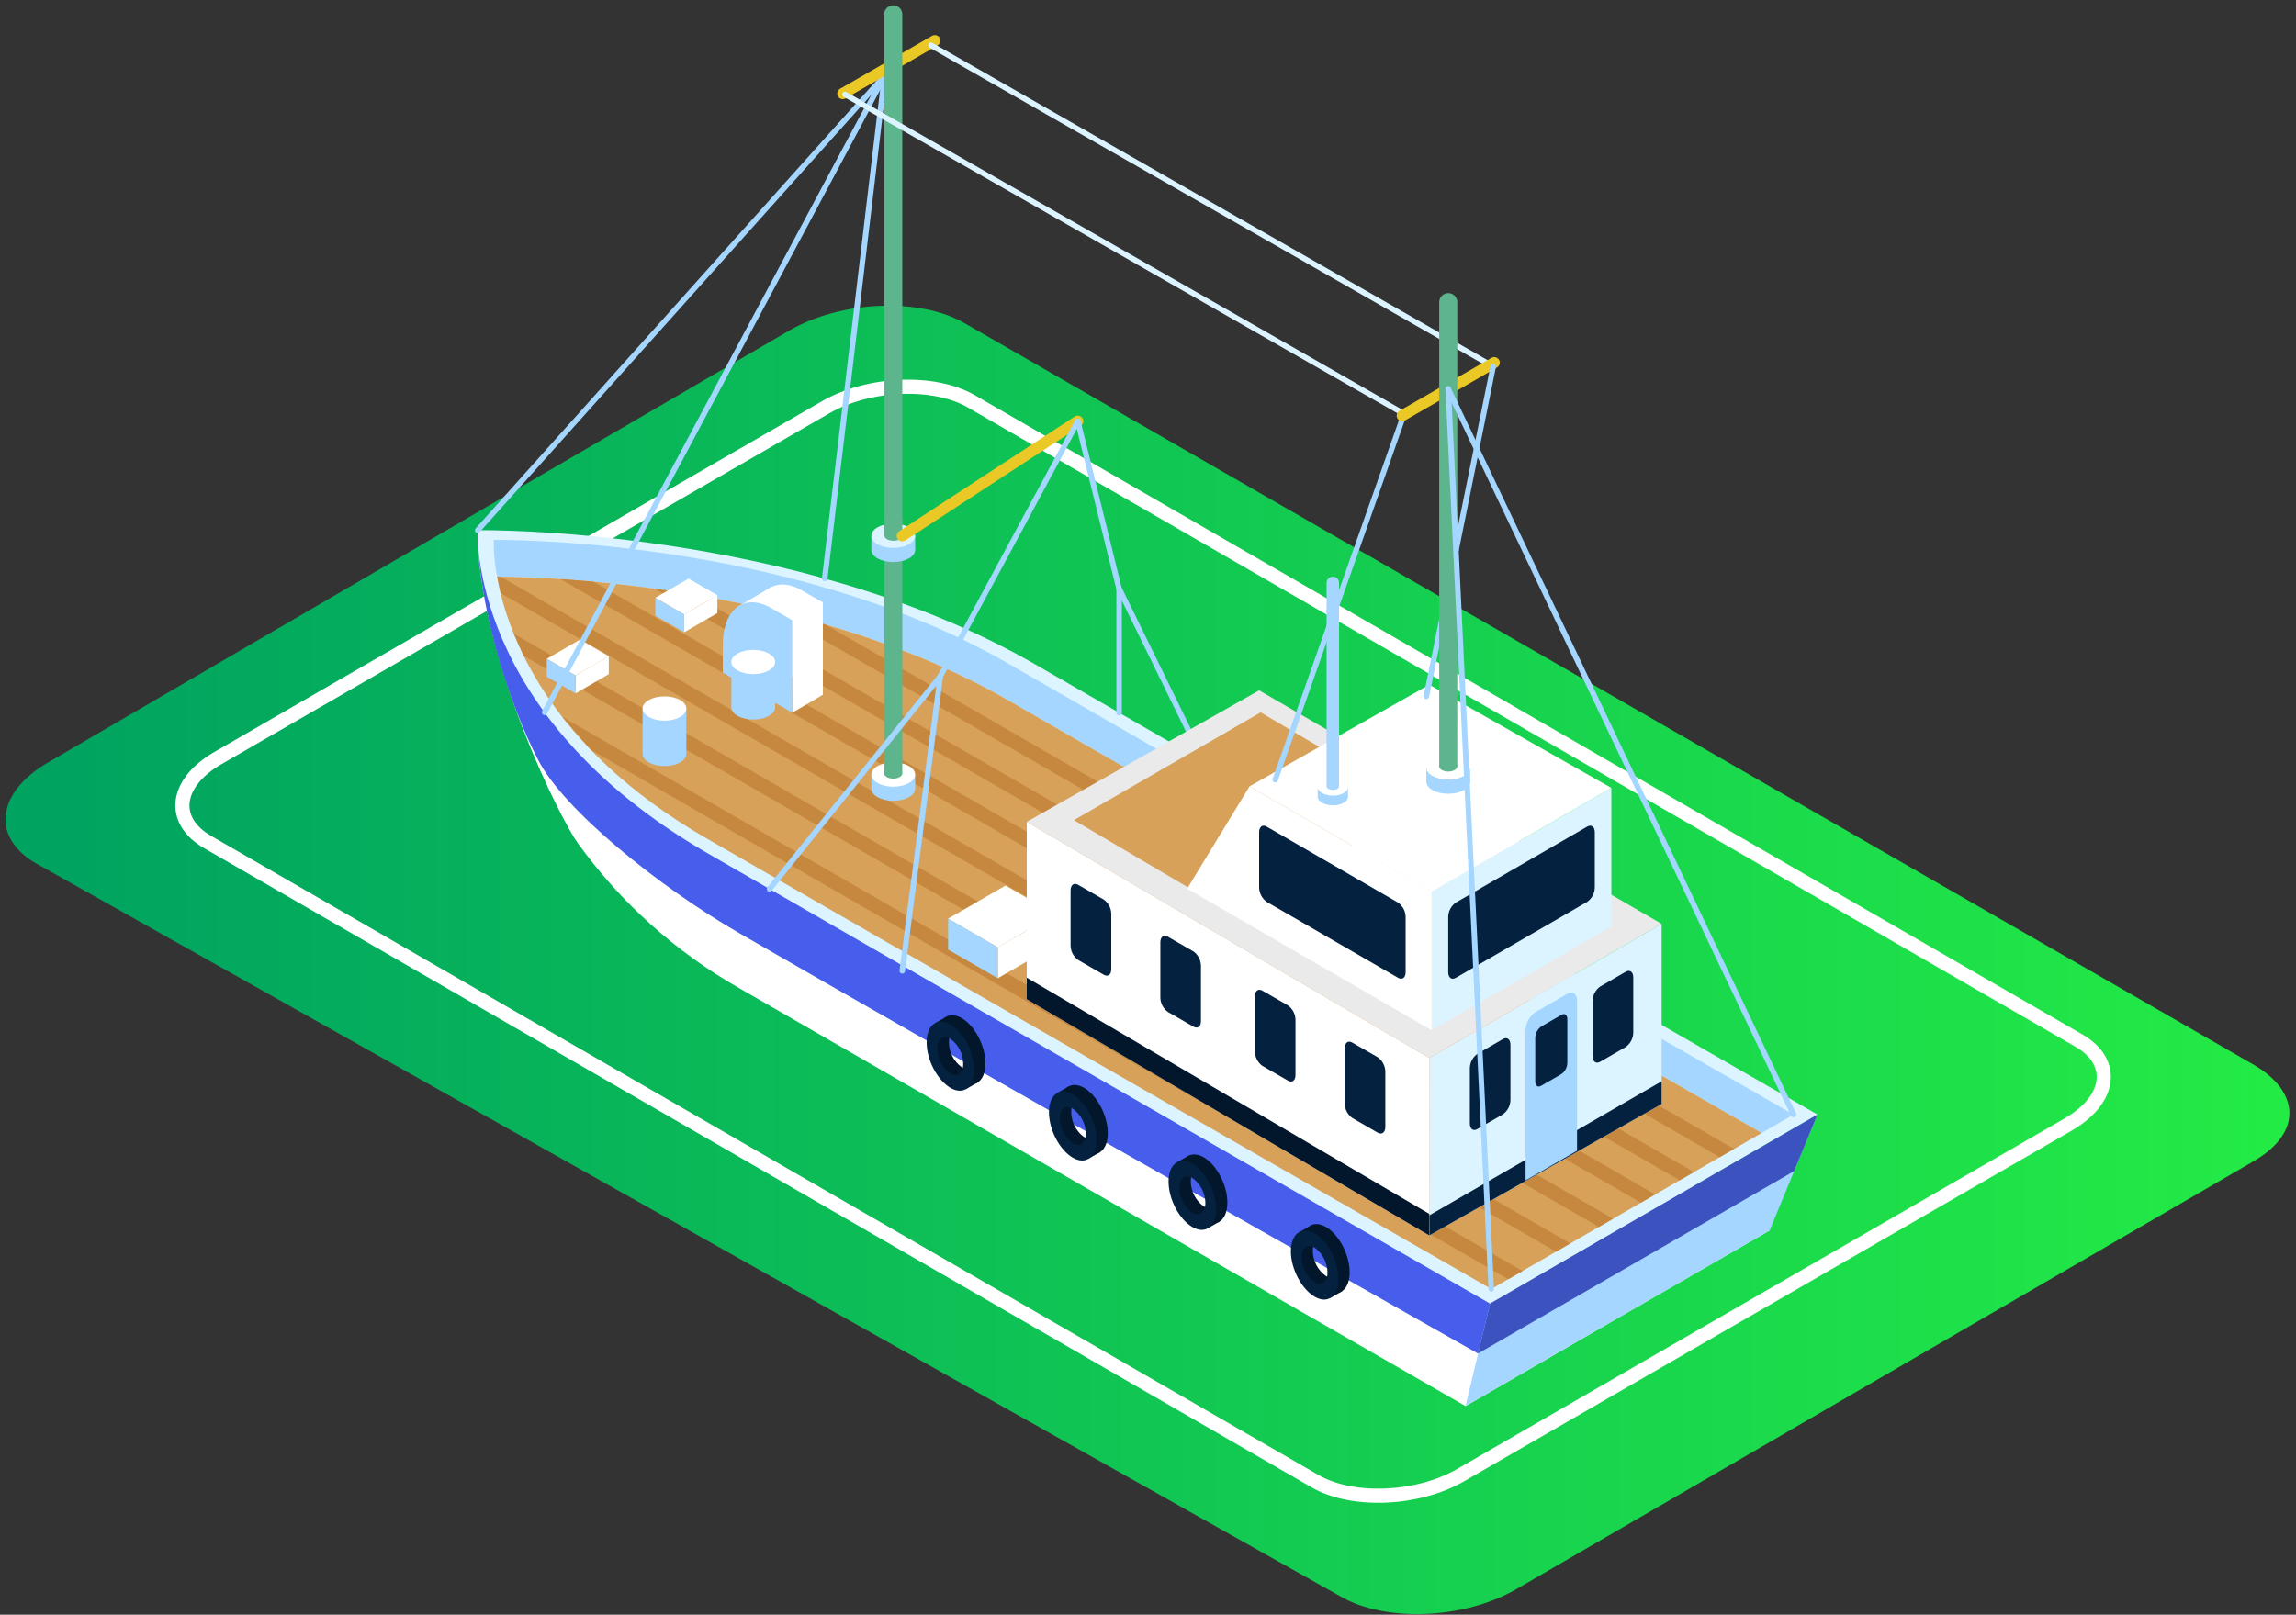 <?xml version="1.0" encoding="UTF-8"?> <svg xmlns="http://www.w3.org/2000/svg" width="317" height="223" viewBox="0 0 317 223" fill="none"><rect x="0" y="0" width="317" height="223" fill="#333333" stroke="none"/> <path d="M6.68 105.272L109 45.632C116.157 41.507 126.982 41.054 133.181 44.633L311.077 147C317.277 150.543 318.235 156.279 311.078 160.411L209.301 219.501C202.144 223.632 191.319 224.079 185.12 220.5L4.942 119.218C-1.257 115.646 -0.477 109.396 6.68 105.272Z" fill="url(#paint0_linear_16_97061)"></path> <path d="M30.109 104.679L113.983 56.25C119.935 52.817 128.937 52.44 134.092 55.419L286.981 143.687C292.137 146.637 291.488 151.863 285.536 155.302L201.662 203.724C195.71 207.163 186.709 207.535 181.553 204.556L28.664 116.288C23.509 113.315 24.157 108.112 30.109 104.679Z" stroke="white" stroke-width="1.952" stroke-miterlimit="10"></path> <path d="M72.639 98.043H73.231" stroke="#06A260" stroke-width="0.59" stroke-miterlimit="10"></path> <path d="M166.199 105.558C166.258 105.559 166.317 105.545 166.37 105.517C166.46 105.472 166.529 105.394 166.562 105.3C166.595 105.205 166.59 105.101 166.547 105.01L154.849 81.125C154.828 81.08 154.798 81.04 154.761 81.006C154.723 80.973 154.68 80.947 154.633 80.931C154.586 80.914 154.536 80.907 154.486 80.91C154.436 80.913 154.387 80.926 154.342 80.948C154.297 80.97 154.256 81.001 154.223 81.039C154.189 81.076 154.164 81.121 154.147 81.168C154.131 81.216 154.124 81.266 154.127 81.317C154.13 81.367 154.143 81.416 154.165 81.462L165.857 105.346C165.888 105.41 165.937 105.464 165.997 105.502C166.058 105.539 166.128 105.559 166.199 105.558Z" fill="#A4D6FF"></path> <path d="M65.932 74.56C77.37 76.808 125.509 101.523 144.043 112.212C174.905 130.026 244.321 169.937 244.321 169.937L223.328 182.053L202.346 194.192C202.346 194.192 132.924 154.287 102.068 136.473C93.277 131.468 85.668 124.627 79.759 116.417C77.564 113.415 66.687 92.05 65.932 74.56Z" fill="white"></path> <path d="M250.934 153.927L244.327 169.936L202.346 194.168L205.726 180.023L250.934 153.927Z" fill="#A4D6FF"></path> <path d="M65.944 73.221C77.381 75.468 125.521 101.535 144.043 112.211C174.905 130.025 205.726 180.047 205.726 180.047L204.08 186.942C204.08 186.942 132.871 146.666 102.032 128.852C90.972 122.469 77.847 111.851 74.308 104.962C69.807 96.302 65.932 82.83 65.944 73.221Z" fill="#475DEB"></path> <path d="M65.944 73.221C65.944 73.221 109.712 72.584 142.946 91.766C176.179 110.949 250.934 153.927 250.934 153.927L228.33 166.975L205.726 180.035C205.726 180.035 130.965 137.051 97.738 117.868C64.51 98.686 65.944 73.221 65.944 73.221Z" fill="#DCF4FF"></path> <path d="M68.627 79.639C68.3 77.968 68.146 76.268 68.167 74.566C68.167 74.566 108.574 73.976 139.253 91.672C169.932 109.368 247.63 153.927 247.63 153.927L243.23 156.47C226.365 146.802 165.573 111.934 139.288 96.763C110.508 80.146 73.163 79.639 68.627 79.639Z" fill="#A4D6FF"></path> <path d="M205.897 178.018C205.897 178.018 128.204 133.488 97.531 115.78C75.617 103.127 70.037 87.519 68.627 79.639C73.14 79.639 110.473 80.146 139.253 96.745C165.561 111.934 226.353 146.802 243.23 156.47L226.772 165.972L205.897 178.018Z" fill="#D7A159"></path> <path d="M250.934 153.927L247.713 161.731L204.08 186.919L205.726 180.023L250.934 153.927Z" fill="#3C52BF"></path> <path d="M90.364 81.29L231.898 163.006L233.869 161.873L95.715 82.11L90.364 81.29Z" fill="#C6883E"></path> <path d="M106.692 84.328L237.437 159.808L239.402 158.676L113.918 86.228L106.692 84.328Z" fill="#C6883E"></path> <path d="M69.129 81.916L220.744 169.447L222.708 168.314L69.129 79.645L68.651 79.639L69.129 81.916Z" fill="#C6883E"></path> <path d="M72.32 90.587L214.827 172.862L216.797 171.724L70.945 87.519L72.32 90.587Z" fill="#C6883E"></path> <path d="M81.563 103.534L208.238 176.667L210.203 175.534L77.611 98.981L81.563 103.534Z" fill="#C6883E"></path> <path d="M77.375 79.969L226.554 166.097L228.518 164.958L81.935 80.323L77.375 79.969Z" fill="#C6883E"></path> <path d="M137.761 130.834V135.099L145.677 130.527V126.262L137.761 130.834Z" fill="white"></path> <path d="M130.901 126.87L137.761 130.834L145.677 126.262L138.823 122.298L130.901 126.87Z" fill="white"></path> <path d="M137.761 130.834V135.099L130.901 131.141V126.87L137.761 130.834Z" fill="#A4D6FF"></path> <path d="M197.332 146.118L229.416 127.595V152.465L197.332 170.621V146.118Z" fill="#DCF4FF"></path> <path d="M197.332 167.854L229.416 149.332V152.464L197.332 170.621V167.854Z" fill="#04213F"></path> <path d="M197.332 146.118L141.76 113.498V138.001L197.332 170.621V146.118Z" fill="white"></path> <path d="M197.332 167.642L141.76 135.022V138.001L197.332 170.621V167.642Z" fill="#02172B"></path> <path d="M229.415 127.596L197.332 146.118L141.76 113.498L173.843 95.341L229.415 127.596Z" fill="#EAEAEA"></path> <path d="M148.272 113.267L170.286 126.239L196.07 111.35L174.056 98.385L148.272 113.267Z" fill="#D7A159"></path> <path d="M197.662 123.136L222.473 108.814V127.962L197.662 142.284V123.136Z" fill="#DCF4FF"></path> <path d="M197.663 123.136L172.522 108.596L163.904 122.735L197.663 142.284V123.136Z" fill="white"></path> <path d="M222.472 108.814L197.662 123.136L172.522 108.596L197.332 94.563L222.472 108.814Z" fill="white"></path> <path d="M94.452 84.847V87.325L99.047 84.67V82.199L94.452 84.847Z" fill="white"></path> <path d="M90.476 82.552L94.452 84.847L99.047 82.198L95.072 79.904L90.476 82.552Z" fill="white"></path> <path d="M94.452 84.847V87.325L90.476 85.03V82.553L94.452 84.847Z" fill="#A4D6FF"></path> <path d="M79.463 93.283V95.76L84.053 93.106V90.634L79.463 93.283Z" fill="white"></path> <path d="M75.487 90.988L79.463 93.283L84.053 90.634L80.077 88.334L75.487 90.988Z" fill="white"></path> <path d="M79.463 93.283V95.76L75.487 93.46V90.988L79.463 93.283Z" fill="#A4D6FF"></path> <path d="M75.187 98.762C75.256 98.763 75.324 98.745 75.383 98.709C75.442 98.674 75.491 98.623 75.523 98.562L122.459 10.671C122.506 10.581 122.516 10.477 122.487 10.38C122.459 10.283 122.394 10.201 122.306 10.152C122.217 10.103 122.112 10.092 122.015 10.121C121.917 10.15 121.835 10.216 121.787 10.305L74.851 98.196C74.804 98.286 74.795 98.391 74.825 98.488C74.855 98.585 74.921 98.666 75.01 98.715C75.064 98.745 75.125 98.761 75.187 98.762Z" fill="#A4D6FF"></path> <path d="M65.943 73.604C65.997 73.605 66.049 73.594 66.098 73.572C66.147 73.551 66.191 73.52 66.227 73.48L122.406 10.741C122.473 10.663 122.507 10.561 122.499 10.458C122.491 10.356 122.443 10.26 122.365 10.193C122.287 10.125 122.185 10.092 122.082 10.1C121.979 10.107 121.883 10.156 121.816 10.234L65.678 72.967C65.642 73.002 65.614 73.044 65.595 73.09C65.576 73.136 65.566 73.185 65.566 73.235C65.566 73.285 65.576 73.335 65.595 73.381C65.614 73.427 65.642 73.469 65.678 73.504C65.713 73.538 65.754 73.564 65.8 73.582C65.846 73.599 65.895 73.606 65.943 73.604Z" fill="#A4D6FF"></path> <path d="M113.871 80.282C113.964 80.281 114.053 80.246 114.123 80.185C114.192 80.123 114.237 80.038 114.248 79.945L122.507 10.523C122.514 10.425 122.482 10.328 122.419 10.252C122.356 10.175 122.267 10.127 122.168 10.115C122.07 10.104 121.972 10.131 121.893 10.19C121.814 10.25 121.761 10.337 121.746 10.435L113.487 79.857C113.476 79.958 113.505 80.059 113.568 80.139C113.631 80.219 113.723 80.27 113.824 80.282H113.871Z" fill="#A4D6FF"></path> <path d="M116.36 13.691C116.192 13.69 116.03 13.633 115.897 13.531C115.764 13.428 115.669 13.285 115.625 13.123C115.582 12.961 115.592 12.789 115.656 12.634C115.719 12.479 115.832 12.349 115.977 12.264L128.689 4.949C128.775 4.899 128.871 4.867 128.97 4.854C129.07 4.841 129.17 4.847 129.267 4.873C129.364 4.899 129.454 4.944 129.534 5.005C129.613 5.066 129.68 5.142 129.73 5.229C129.78 5.316 129.812 5.412 129.825 5.511C129.838 5.61 129.831 5.711 129.805 5.808C129.779 5.904 129.734 5.995 129.673 6.074C129.612 6.154 129.536 6.22 129.449 6.27L116.743 13.591C116.627 13.657 116.494 13.692 116.36 13.691Z" fill="#EAC926"></path> <path d="M126.352 106.968V108.92C126.352 109.846 124.996 110.596 123.326 110.596C121.657 110.596 120.306 109.846 120.306 108.92V106.968H126.352Z" fill="#A4D6FF"></path> <path d="M120.306 106.967C120.306 107.893 121.657 108.648 123.326 108.648C124.996 108.648 126.352 107.893 126.352 106.967C126.352 106.041 124.996 105.292 123.326 105.292C121.657 105.292 120.306 106.041 120.306 106.967Z" fill="white"></path> <path d="M122.082 106.826V1.894C122.104 1.578 122.244 1.282 122.476 1.065C122.708 0.849 123.013 0.729 123.329 0.729C123.646 0.729 123.951 0.849 124.183 1.065C124.414 1.282 124.555 1.578 124.577 1.894V106.826H122.082Z" fill="#5DB58D"></path> <path d="M122.082 106.843C122.082 107.221 122.672 107.533 123.326 107.533C123.981 107.533 124.576 107.221 124.576 106.843C124.576 106.466 123.987 106.147 123.326 106.147C122.666 106.147 122.082 106.46 122.082 106.843Z" fill="#5DB58D"></path> <path d="M220.921 146.637L224.46 144.596C224.775 144.37 225.033 144.074 225.213 143.73C225.394 143.387 225.491 143.007 225.499 142.62V134.986C225.499 134.225 225.033 133.877 224.46 134.202L220.921 136.249C220.607 136.475 220.35 136.771 220.171 137.115C219.992 137.458 219.895 137.838 219.889 138.225V145.852C219.889 146.613 220.355 146.967 220.921 146.637Z" fill="#04213F"></path> <path d="M203.968 155.933L207.507 153.892C207.821 153.665 208.077 153.368 208.256 153.025C208.435 152.682 208.532 152.303 208.54 151.916V144.283C208.54 143.522 208.074 143.174 207.507 143.498L203.968 145.545C203.654 145.771 203.397 146.068 203.218 146.411C203.038 146.754 202.942 147.134 202.936 147.521V155.149C202.936 155.909 203.402 156.263 203.968 155.933Z" fill="#04213F"></path> <path d="M190.236 156.441L186.696 154.394C186.382 154.168 186.125 153.871 185.946 153.528C185.767 153.185 185.67 152.805 185.664 152.418V144.767C185.664 144.006 186.13 143.652 186.696 143.982L190.236 146.023C190.549 146.25 190.805 146.547 190.984 146.89C191.163 147.233 191.26 147.613 191.268 147.999V155.632C191.268 156.393 190.802 156.741 190.236 156.441Z" fill="#04213F"></path> <path d="M193.038 135.046L174.875 124.546C174.562 124.319 174.306 124.022 174.127 123.679C173.948 123.336 173.851 122.957 173.843 122.57V114.937C173.843 114.176 174.309 113.828 174.875 114.152L193.038 124.658C193.352 124.884 193.609 125.181 193.788 125.524C193.968 125.867 194.064 126.247 194.07 126.634V134.261C194.07 135.022 193.604 135.376 193.038 135.046Z" fill="#04213F"></path> <path d="M200.99 135.046L219.146 124.546C219.461 124.32 219.719 124.024 219.899 123.681C220.08 123.338 220.177 122.957 220.185 122.57V114.937C220.185 114.176 219.719 113.828 219.146 114.152L200.99 124.658C200.674 124.883 200.415 125.179 200.235 125.522C200.054 125.865 199.957 126.246 199.952 126.634V134.261C199.952 135.022 200.418 135.376 200.99 135.046Z" fill="#04213F"></path> <path d="M177.831 149.25L174.292 147.203C173.978 146.977 173.721 146.681 173.542 146.337C173.362 145.994 173.266 145.614 173.26 145.227V137.6C173.26 136.839 173.726 136.485 174.292 136.815L177.831 138.856C178.145 139.082 178.402 139.379 178.582 139.722C178.761 140.065 178.857 140.445 178.864 140.832V148.465C178.864 149.226 178.403 149.574 177.831 149.25Z" fill="#04213F"></path> <path d="M164.777 141.788L161.238 139.747C160.924 139.521 160.667 139.224 160.488 138.881C160.309 138.538 160.212 138.158 160.206 137.771V130.138C160.206 129.383 160.672 129.029 161.238 129.359L164.777 131.4C165.091 131.627 165.348 131.923 165.527 132.266C165.706 132.609 165.803 132.989 165.81 133.376V141.01C165.827 141.765 165.367 142.118 164.777 141.788Z" fill="#04213F"></path> <path d="M152.389 134.615L148.85 132.574C148.535 132.349 148.276 132.053 148.096 131.71C147.916 131.367 147.818 130.986 147.812 130.598V122.971C147.812 122.216 148.278 121.862 148.85 122.192L152.389 124.233C152.705 124.458 152.963 124.755 153.144 125.098C153.324 125.441 153.421 125.822 153.428 126.209V133.843C153.428 134.615 152.979 134.952 152.389 134.615Z" fill="#04213F"></path> <path d="M217.736 158.924V138.219C217.736 137.258 217.146 136.81 216.42 137.228L211.937 139.812C211.539 140.1 211.214 140.476 210.986 140.911C210.759 141.346 210.636 141.828 210.628 142.319V163.024L217.736 158.924Z" fill="#A4D6FF"></path> <path d="M212.781 149.952L215.577 148.335C215.827 148.157 216.031 147.923 216.174 147.652C216.316 147.38 216.393 147.079 216.397 146.772V140.749C216.397 140.159 216.031 139.876 215.577 140.159L212.781 141.77C212.534 141.95 212.331 142.184 212.19 142.456C212.049 142.727 211.972 143.027 211.967 143.333V149.362C211.967 149.952 212.333 150.223 212.781 149.952Z" fill="#04213F"></path> <path d="M193.852 57.548C193.937 57.549 194.021 57.521 194.089 57.469C194.157 57.418 194.205 57.345 194.227 57.262C194.249 57.179 194.242 57.092 194.208 57.013C194.175 56.934 194.116 56.869 194.041 56.828L116.862 12.712C116.774 12.662 116.67 12.649 116.573 12.675C116.475 12.702 116.393 12.766 116.342 12.853C116.292 12.941 116.279 13.045 116.306 13.142C116.332 13.239 116.396 13.322 116.484 13.372L193.681 57.495C193.732 57.526 193.791 57.545 193.852 57.548Z" fill="#DCF4FF"></path> <path d="M206.162 51.006C206.229 51.007 206.295 50.99 206.353 50.956C206.411 50.923 206.459 50.875 206.493 50.818C206.518 50.774 206.534 50.725 206.541 50.675C206.548 50.625 206.544 50.574 206.531 50.526C206.518 50.477 206.495 50.431 206.464 50.391C206.433 50.351 206.395 50.318 206.351 50.292L128.724 5.916C128.68 5.892 128.633 5.876 128.583 5.869C128.533 5.863 128.483 5.866 128.435 5.88C128.387 5.893 128.342 5.915 128.302 5.946C128.263 5.976 128.23 6.015 128.205 6.058C128.18 6.101 128.164 6.149 128.158 6.199C128.151 6.248 128.155 6.299 128.168 6.347C128.181 6.395 128.204 6.44 128.234 6.48C128.265 6.519 128.303 6.552 128.346 6.577L205.974 50.959C206.031 50.992 206.096 51.008 206.162 51.006Z" fill="#DCF4FF"></path> <path d="M176.061 108.07C176.14 108.072 176.218 108.048 176.282 108.003C176.347 107.957 176.395 107.892 176.421 107.817L194.211 57.306C194.228 57.259 194.235 57.209 194.232 57.159C194.229 57.109 194.216 57.06 194.195 57.015C194.173 56.97 194.142 56.929 194.104 56.896C194.067 56.863 194.023 56.838 193.975 56.822C193.929 56.804 193.878 56.795 193.828 56.797C193.778 56.798 193.729 56.81 193.683 56.832C193.638 56.853 193.597 56.884 193.564 56.922C193.531 56.96 193.507 57.004 193.492 57.052L175.701 107.563C175.684 107.611 175.677 107.661 175.68 107.712C175.683 107.762 175.695 107.811 175.717 107.857C175.739 107.902 175.77 107.943 175.808 107.977C175.845 108.01 175.889 108.036 175.937 108.053L176.061 108.07Z" fill="#A4D6FF"></path> <path d="M193.598 58.168C193.43 58.166 193.267 58.11 193.135 58.008C193.002 57.905 192.906 57.762 192.863 57.6C192.819 57.438 192.83 57.266 192.894 57.111C192.957 56.955 193.07 56.825 193.214 56.74L205.926 49.425C206.102 49.324 206.31 49.296 206.506 49.348C206.702 49.4 206.869 49.528 206.97 49.703C207.072 49.878 207.1 50.086 207.048 50.282C206.996 50.478 206.868 50.645 206.693 50.747L193.981 58.067C193.864 58.132 193.732 58.166 193.598 58.168Z" fill="#EAC926"></path> <path d="M196.931 96.556C197.02 96.555 197.105 96.525 197.174 96.469C197.243 96.413 197.29 96.336 197.309 96.249L206.534 50.705C206.555 50.606 206.536 50.502 206.481 50.417C206.426 50.332 206.339 50.272 206.24 50.251C206.14 50.232 206.036 50.253 205.951 50.309C205.866 50.365 205.807 50.452 205.785 50.552L196.554 96.096C196.535 96.196 196.555 96.3 196.612 96.385C196.668 96.469 196.755 96.529 196.855 96.55L196.931 96.556Z" fill="#A4D6FF"></path> <path d="M196.93 107.947C196.93 108.873 198.281 109.622 199.951 109.622C201.62 109.622 202.977 108.873 202.977 107.947C202.977 107.021 201.62 106.266 199.951 106.266C198.281 106.266 196.93 107.021 196.93 107.947Z" fill="#A4D6FF"></path> <path d="M202.977 105.994H196.93V107.941H202.977V105.994Z" fill="#A4D6FF"></path> <path d="M196.93 105.994C196.93 106.92 198.281 107.669 199.951 107.669C201.62 107.669 202.977 106.92 202.977 105.994C202.977 105.068 201.62 104.319 199.951 104.319C198.281 104.319 196.93 105.068 196.93 105.994Z" fill="white"></path> <path d="M198.706 105.853V41.645C198.728 41.329 198.869 41.033 199.101 40.817C199.332 40.601 199.637 40.48 199.954 40.48C200.271 40.48 200.576 40.601 200.807 40.817C201.039 41.033 201.18 41.329 201.202 41.645V105.853H198.706Z" fill="#5DB58D"></path> <path d="M198.706 105.864C198.706 106.248 199.296 106.56 199.951 106.56C200.605 106.56 201.201 106.248 201.201 105.864C201.201 105.481 200.611 105.174 199.951 105.174C199.29 105.174 198.706 105.487 198.706 105.864Z" fill="#5DB58D"></path> <path d="M109.382 83.845L106.491 81.061L101.784 83.845L102.457 87.597L109.382 83.845Z" fill="white"></path> <path d="M104.02 90.434L113.605 95.967V83.184L110.685 81.527C106.993 79.397 104.002 81.656 104.002 86.582L104.02 90.434Z" fill="white"></path> <path d="M113.587 95.96L109.381 98.438V85.655L113.587 83.178V95.96Z" fill="white"></path> <path d="M99.797 92.905L109.382 98.438V85.656L106.48 83.98C102.787 81.851 99.797 84.116 99.797 89.036V92.905Z" fill="#A4D6FF"></path> <path d="M94.759 97.848V104.125C94.759 105.051 93.408 105.8 91.739 105.8C90.07 105.8 88.719 105.051 88.719 104.125V97.848H94.759Z" fill="#A4D6FF"></path> <path d="M88.719 97.848C88.719 98.774 90.07 99.529 91.739 99.529C93.408 99.529 94.759 98.774 94.759 97.848C94.759 96.922 93.408 96.173 91.739 96.173C90.07 96.173 88.719 96.922 88.719 97.848Z" fill="white"></path> <path d="M107.022 91.424V97.695C107.022 98.621 105.671 99.376 104.002 99.376C102.333 99.376 100.976 98.621 100.976 97.695V91.424H107.022Z" fill="#A4D6FF"></path> <path d="M100.976 91.424C100.976 92.35 102.333 93.1 104.002 93.1C105.671 93.1 107.022 92.35 107.022 91.424C107.022 90.498 105.671 89.749 104.002 89.749C102.333 89.749 100.976 90.498 100.976 91.424Z" fill="white"></path> <path d="M120.306 75.946C120.306 76.872 121.657 77.622 123.326 77.622C124.996 77.622 126.352 76.872 126.352 75.946C126.352 75.02 124.996 74.265 123.326 74.265C121.657 74.265 120.306 75.038 120.306 75.946Z" fill="#A4D6FF"></path> <path d="M126.352 73.994H120.306V75.94H126.352V73.994Z" fill="#A4D6FF"></path> <path d="M120.306 73.994C120.306 74.92 121.657 75.675 123.326 75.675C124.996 75.675 126.352 74.92 126.352 73.994C126.352 73.067 124.996 72.318 123.326 72.318C121.657 72.318 120.306 73.067 120.306 73.994Z" fill="#DCF4FF"></path> <path d="M122.117 73.994C122.117 74.371 122.666 74.678 123.344 74.678C124.022 74.678 124.577 74.371 124.577 73.994C124.577 73.616 124.022 73.315 123.344 73.315C122.666 73.315 122.117 73.622 122.117 73.994Z" fill="#5DB58D"></path> <path d="M122.082 73.994H124.577V71.499H122.082V73.994Z" fill="#5DB58D"></path> <path d="M124.577 74.761C124.725 74.76 124.87 74.717 124.996 74.637L149.222 58.805C149.306 58.75 149.379 58.68 149.436 58.597C149.493 58.515 149.533 58.422 149.554 58.323C149.575 58.225 149.576 58.124 149.557 58.025C149.539 57.927 149.501 57.833 149.446 57.749C149.334 57.58 149.16 57.461 148.961 57.419C148.763 57.377 148.555 57.415 148.385 57.525L124.158 73.357C124.018 73.446 123.91 73.578 123.852 73.733C123.794 73.889 123.788 74.059 123.836 74.218C123.883 74.377 123.981 74.516 124.115 74.614C124.249 74.712 124.411 74.764 124.577 74.761Z" fill="#EAC926"></path> <path d="M247.631 154.305C247.686 154.304 247.74 154.292 247.79 154.269C247.836 154.249 247.878 154.22 247.912 154.183C247.947 154.146 247.973 154.102 247.99 154.055C248.007 154.007 248.015 153.957 248.012 153.907C248.009 153.856 247.995 153.807 247.973 153.762L200.299 53.578C200.251 53.493 200.173 53.43 200.081 53.401C199.988 53.371 199.887 53.378 199.8 53.42C199.712 53.462 199.643 53.536 199.608 53.627C199.573 53.717 199.573 53.818 199.609 53.908L247.283 154.081C247.312 154.148 247.361 154.205 247.423 154.245C247.485 154.284 247.557 154.305 247.631 154.305Z" fill="#A4D6FF"></path> <path d="M205.897 178.401C205.998 178.395 206.093 178.35 206.161 178.275C206.23 178.2 206.266 178.101 206.263 178L200.335 53.726C200.338 53.672 200.331 53.618 200.312 53.567C200.293 53.516 200.264 53.47 200.226 53.431C200.188 53.393 200.143 53.362 200.092 53.343C200.042 53.323 199.988 53.314 199.934 53.316C199.88 53.319 199.827 53.333 199.779 53.357C199.731 53.382 199.688 53.416 199.654 53.458C199.62 53.5 199.595 53.549 199.581 53.601C199.568 53.653 199.565 53.708 199.574 53.761L205.514 178.035C205.518 178.134 205.561 178.227 205.632 178.295C205.703 178.363 205.798 178.401 205.897 178.401Z" fill="#A4D6FF"></path> <path d="M106.243 123.159C106.301 123.159 106.359 123.145 106.411 123.12C106.463 123.094 106.508 123.057 106.544 123.012L130.139 93.612L149.145 58.35C149.17 58.306 149.185 58.258 149.191 58.207C149.197 58.157 149.192 58.106 149.178 58.058C149.164 58.01 149.14 57.965 149.108 57.926C149.076 57.887 149.036 57.854 148.992 57.831C148.902 57.784 148.798 57.774 148.701 57.803C148.604 57.831 148.522 57.896 148.472 57.984L129.502 93.194L105.954 122.534C105.923 122.573 105.899 122.618 105.884 122.666C105.87 122.714 105.865 122.765 105.871 122.815C105.876 122.865 105.892 122.913 105.916 122.957C105.941 123.001 105.974 123.04 106.013 123.071C106.078 123.126 106.159 123.157 106.243 123.159Z" fill="#A4D6FF"></path> <path d="M154.507 98.822C154.608 98.822 154.706 98.782 154.778 98.71C154.85 98.638 154.89 98.54 154.89 98.439V81.291L149.174 58.073C149.149 57.976 149.087 57.892 149.001 57.84C148.915 57.788 148.812 57.772 148.714 57.796C148.615 57.821 148.53 57.884 148.477 57.971C148.424 58.058 148.408 58.162 148.431 58.262L154.135 81.385V98.439C154.135 98.538 154.174 98.634 154.243 98.706C154.313 98.777 154.407 98.819 154.507 98.822Z" fill="#A4D6FF"></path> <path d="M124.577 134.462C124.669 134.462 124.758 134.428 124.827 134.367C124.897 134.307 124.942 134.223 124.955 134.132L130.211 93.43C130.217 93.38 130.214 93.329 130.201 93.28C130.188 93.232 130.165 93.186 130.135 93.146C130.104 93.106 130.066 93.073 130.022 93.047C129.978 93.022 129.93 93.006 129.88 92.999C129.831 92.992 129.78 92.995 129.731 93.007C129.682 93.02 129.637 93.043 129.597 93.073C129.557 93.104 129.524 93.143 129.5 93.187C129.476 93.231 129.461 93.279 129.456 93.329L124.194 134.032C124.182 134.132 124.21 134.234 124.272 134.314C124.333 134.394 124.424 134.448 124.524 134.462H124.577Z" fill="#A4D6FF"></path> <path d="M181.936 110.046C181.936 110.683 182.868 111.226 184.018 111.226C185.168 111.226 186.106 110.707 186.106 110.046C186.106 109.386 185.174 108.867 184.018 108.867C182.862 108.867 181.936 109.409 181.936 110.046Z" fill="#A4D6FF"></path> <path d="M186.106 108.702H181.936V110.046H186.106V108.702Z" fill="#A4D6FF"></path> <path d="M181.936 108.701C181.936 109.338 182.868 109.881 184.018 109.881C185.168 109.881 186.106 109.362 186.106 108.701C186.106 108.041 185.174 107.522 184.018 107.522C182.862 107.522 181.936 108.07 181.936 108.701Z" fill="white"></path> <path d="M183.157 108.602V80.5C183.157 80.272 183.248 80.052 183.409 79.891C183.571 79.729 183.79 79.639 184.018 79.639C184.247 79.639 184.466 79.729 184.627 79.891C184.789 80.052 184.88 80.272 184.88 80.5V108.602H183.157Z" fill="#A4D6FF"></path> <path d="M183.157 108.613C183.157 108.878 183.546 109.091 184.018 109.091C184.49 109.091 184.879 108.878 184.879 108.613C184.879 108.348 184.496 108.135 184.018 108.135C183.541 108.135 183.157 108.348 183.157 108.613Z" fill="#A4D6FF"></path> <path d="M166.175 159.814C167.992 160.864 169.461 163.672 169.461 166.084C169.461 168.497 167.992 169.624 166.175 168.568C164.358 167.512 162.895 164.71 162.895 162.297C162.895 159.885 164.364 158.799 166.175 159.814ZM166.175 166.592C167.172 167.182 167.98 166.556 167.98 165.229C167.97 164.554 167.801 163.892 167.488 163.294C167.174 162.697 166.725 162.181 166.175 161.79C165.184 161.2 164.405 161.825 164.405 163.153C164.412 163.824 164.576 164.485 164.883 165.082C165.19 165.679 165.633 166.196 166.175 166.592Z" fill="#02172B"></path> <path d="M162.606 161.029L162.535 160.498L164.145 159.584C164.145 159.584 166.558 160.569 167.637 162.64C168.717 164.71 168.387 168.698 168.387 168.698L166.723 169.647L166.794 168.131C166.794 168.131 167.584 165.294 166.593 163.501C165.602 161.708 162.606 161.029 162.606 161.029Z" fill="#02172B"></path> <path d="M163.101 162.126C163.101 162.126 163.815 164.928 164.617 166.173C165.419 167.418 166.045 168.462 166.045 168.462C165.524 168.579 164.981 168.543 164.48 168.357C163.98 168.172 163.544 167.846 163.225 167.418C162.592 166.321 162.191 165.107 162.045 163.849L163.101 162.126Z" fill="#02172B"></path> <path d="M164.617 160.705C166.434 161.749 167.897 164.557 167.897 166.975C167.897 169.394 166.434 170.515 164.617 169.453C162.801 168.391 161.338 165.601 161.338 163.182C161.338 160.764 162.806 159.661 164.617 160.705ZM164.617 167.482C165.614 168.072 166.422 167.447 166.422 166.12C166.412 165.445 166.243 164.781 165.929 164.183C165.616 163.585 165.166 163.068 164.617 162.675C163.626 162.085 162.818 162.71 162.818 164.038C162.829 164.712 162.998 165.375 163.31 165.973C163.623 166.571 164.07 167.088 164.617 167.482Z" fill="#04213F"></path> <path d="M183.063 169.447C184.874 170.491 186.342 173.299 186.342 175.712C186.342 178.124 184.874 179.251 183.063 178.195C181.252 177.139 179.777 174.343 179.777 171.924C179.777 169.506 181.252 168.397 183.063 169.447ZM183.063 176.219C184.054 176.809 184.832 176.183 184.832 174.856C184.824 174.185 184.66 173.525 184.353 172.928C184.046 172.331 183.604 171.814 183.063 171.417C182.066 170.827 181.258 171.453 181.258 172.78C181.267 173.454 181.436 174.117 181.75 174.715C182.063 175.312 182.513 175.827 183.063 176.219Z" fill="#02172B"></path> <path d="M179.524 170.656L179.453 170.131L181.063 169.217C181.063 169.217 183.476 170.202 184.555 172.267C185.635 174.331 185.304 178.325 185.304 178.325L183.641 179.274L183.712 177.758C183.712 177.758 184.502 174.921 183.511 173.128C182.52 171.334 179.524 170.656 179.524 170.656Z" fill="#02172B"></path> <path d="M179.99 171.777C179.99 171.777 180.704 174.579 181.512 175.823C182.32 177.068 182.933 178.112 182.933 178.112C182.413 178.229 181.869 178.193 181.369 178.008C180.868 177.822 180.433 177.496 180.114 177.068C179.482 175.982 179.081 174.777 178.934 173.529L179.99 171.777Z" fill="#02172B"></path> <path d="M181.511 170.332C183.322 171.376 184.791 174.184 184.791 176.602C184.791 179.021 183.322 180.142 181.511 179.08C179.7 178.018 178.226 175.228 178.226 172.815C178.226 170.403 179.694 169.288 181.511 170.332ZM181.511 177.11C182.502 177.699 183.281 177.074 183.281 175.747C183.273 175.075 183.109 174.414 182.802 173.816C182.495 173.218 182.053 172.7 181.511 172.302C180.514 171.712 179.706 172.343 179.706 173.665C179.721 174.336 179.892 174.995 180.205 175.588C180.518 176.182 180.965 176.695 181.511 177.086V177.11Z" fill="#04213F"></path> <path d="M132.776 140.602C134.587 141.646 136.056 144.454 136.056 146.873C136.056 149.291 134.587 150.412 132.776 149.35C130.965 148.288 129.496 145.498 129.496 143.08C129.496 140.661 130.965 139.558 132.776 140.602ZM132.776 147.38C133.773 147.97 134.581 147.345 134.581 146.017C134.57 145.342 134.401 144.679 134.088 144.08C133.774 143.482 133.325 142.966 132.776 142.572C131.785 141.982 131.006 142.608 131.006 143.935C131.014 144.607 131.178 145.268 131.485 145.866C131.792 146.464 132.234 146.982 132.776 147.38Z" fill="#02172B"></path> <path d="M129.207 141.811L129.131 141.286L130.741 140.372C130.741 140.372 133.16 141.357 134.239 143.422C135.319 145.486 134.988 149.486 134.988 149.486L133.325 150.436L133.396 148.914C133.396 148.914 134.18 146.076 133.195 144.283C132.21 142.49 129.207 141.811 129.207 141.811Z" fill="#02172B"></path> <path d="M129.697 142.914C129.697 142.914 130.417 145.71 131.219 146.955C132.021 148.199 132.647 149.244 132.647 149.244C132.126 149.362 131.582 149.327 131.081 149.141C130.581 148.956 130.145 148.629 129.827 148.199C129.194 147.114 128.793 145.909 128.647 144.66L129.697 142.914Z" fill="#02172B"></path> <path d="M131.219 141.487C133.03 142.537 134.499 145.339 134.499 147.758C134.499 150.176 133.03 151.297 131.219 150.235C129.408 149.173 127.939 146.383 127.939 143.97C127.939 141.558 129.384 140.443 131.219 141.487ZM131.219 148.265C132.216 148.855 132.988 148.229 132.988 146.902C132.983 146.231 132.82 145.569 132.513 144.972C132.205 144.375 131.762 143.858 131.219 143.463C130.228 142.873 129.42 143.499 129.42 144.826C129.431 145.5 129.599 146.161 129.912 146.759C130.224 147.356 130.672 147.871 131.219 148.265Z" fill="#04213F"></path> <path d="M149.664 150.229C151.481 151.273 152.95 154.081 152.95 156.499C152.95 158.918 151.481 160.039 149.664 158.977C147.847 157.915 146.384 155.125 146.384 152.712C146.384 150.3 147.853 149.185 149.664 150.229ZM149.664 157.007C150.661 157.596 151.469 156.971 151.469 155.644C151.459 154.969 151.291 154.306 150.977 153.709C150.663 153.112 150.214 152.596 149.664 152.205C148.673 151.615 147.894 152.24 147.894 153.562C147.899 154.238 148.061 154.903 148.368 155.506C148.675 156.108 149.119 156.63 149.664 157.03V157.007Z" fill="#02172B"></path> <path d="M146.095 151.444L146.018 150.913L147.635 149.999C147.635 149.999 150.047 150.984 151.127 153.055C152.206 155.125 151.876 159.113 151.876 159.113L150.213 160.062L150.283 158.541C150.283 158.541 151.074 155.709 150.083 153.91C149.092 152.111 146.095 151.444 146.095 151.444Z" fill="#02172B"></path> <path d="M146.586 152.541C146.586 152.541 147.305 155.337 148.107 156.582C148.91 157.826 149.535 158.87 149.535 158.87C149.014 158.989 148.47 158.954 147.97 158.768C147.469 158.583 147.033 158.255 146.715 157.826C146.082 156.73 145.68 155.515 145.536 154.258L146.586 152.541Z" fill="#02172B"></path> <path d="M148.107 151.131C149.918 152.175 151.387 154.983 151.387 157.396C151.387 159.808 149.918 160.935 148.107 159.879C146.296 158.823 144.827 156.027 144.827 153.609C144.827 151.19 146.296 150.069 148.107 151.131ZM148.107 157.903C149.104 158.493 149.912 157.868 149.912 156.54C149.901 155.866 149.732 155.203 149.419 154.606C149.105 154.009 148.656 153.494 148.107 153.101C147.116 152.512 146.337 153.137 146.337 154.464C146.346 155.133 146.51 155.792 146.818 156.387C147.125 156.981 147.566 157.497 148.107 157.891V157.903Z" fill="#04213F"></path> <defs> <linearGradient id="paint0_linear_16_97061" x1="10.729" y1="214.094" x2="316.093" y2="214.094" gradientUnits="userSpaceOnUse"> <stop stop-color="#00A460"></stop> <stop offset="1" stop-color="#23EB45"></stop> </linearGradient> </defs> </svg> 